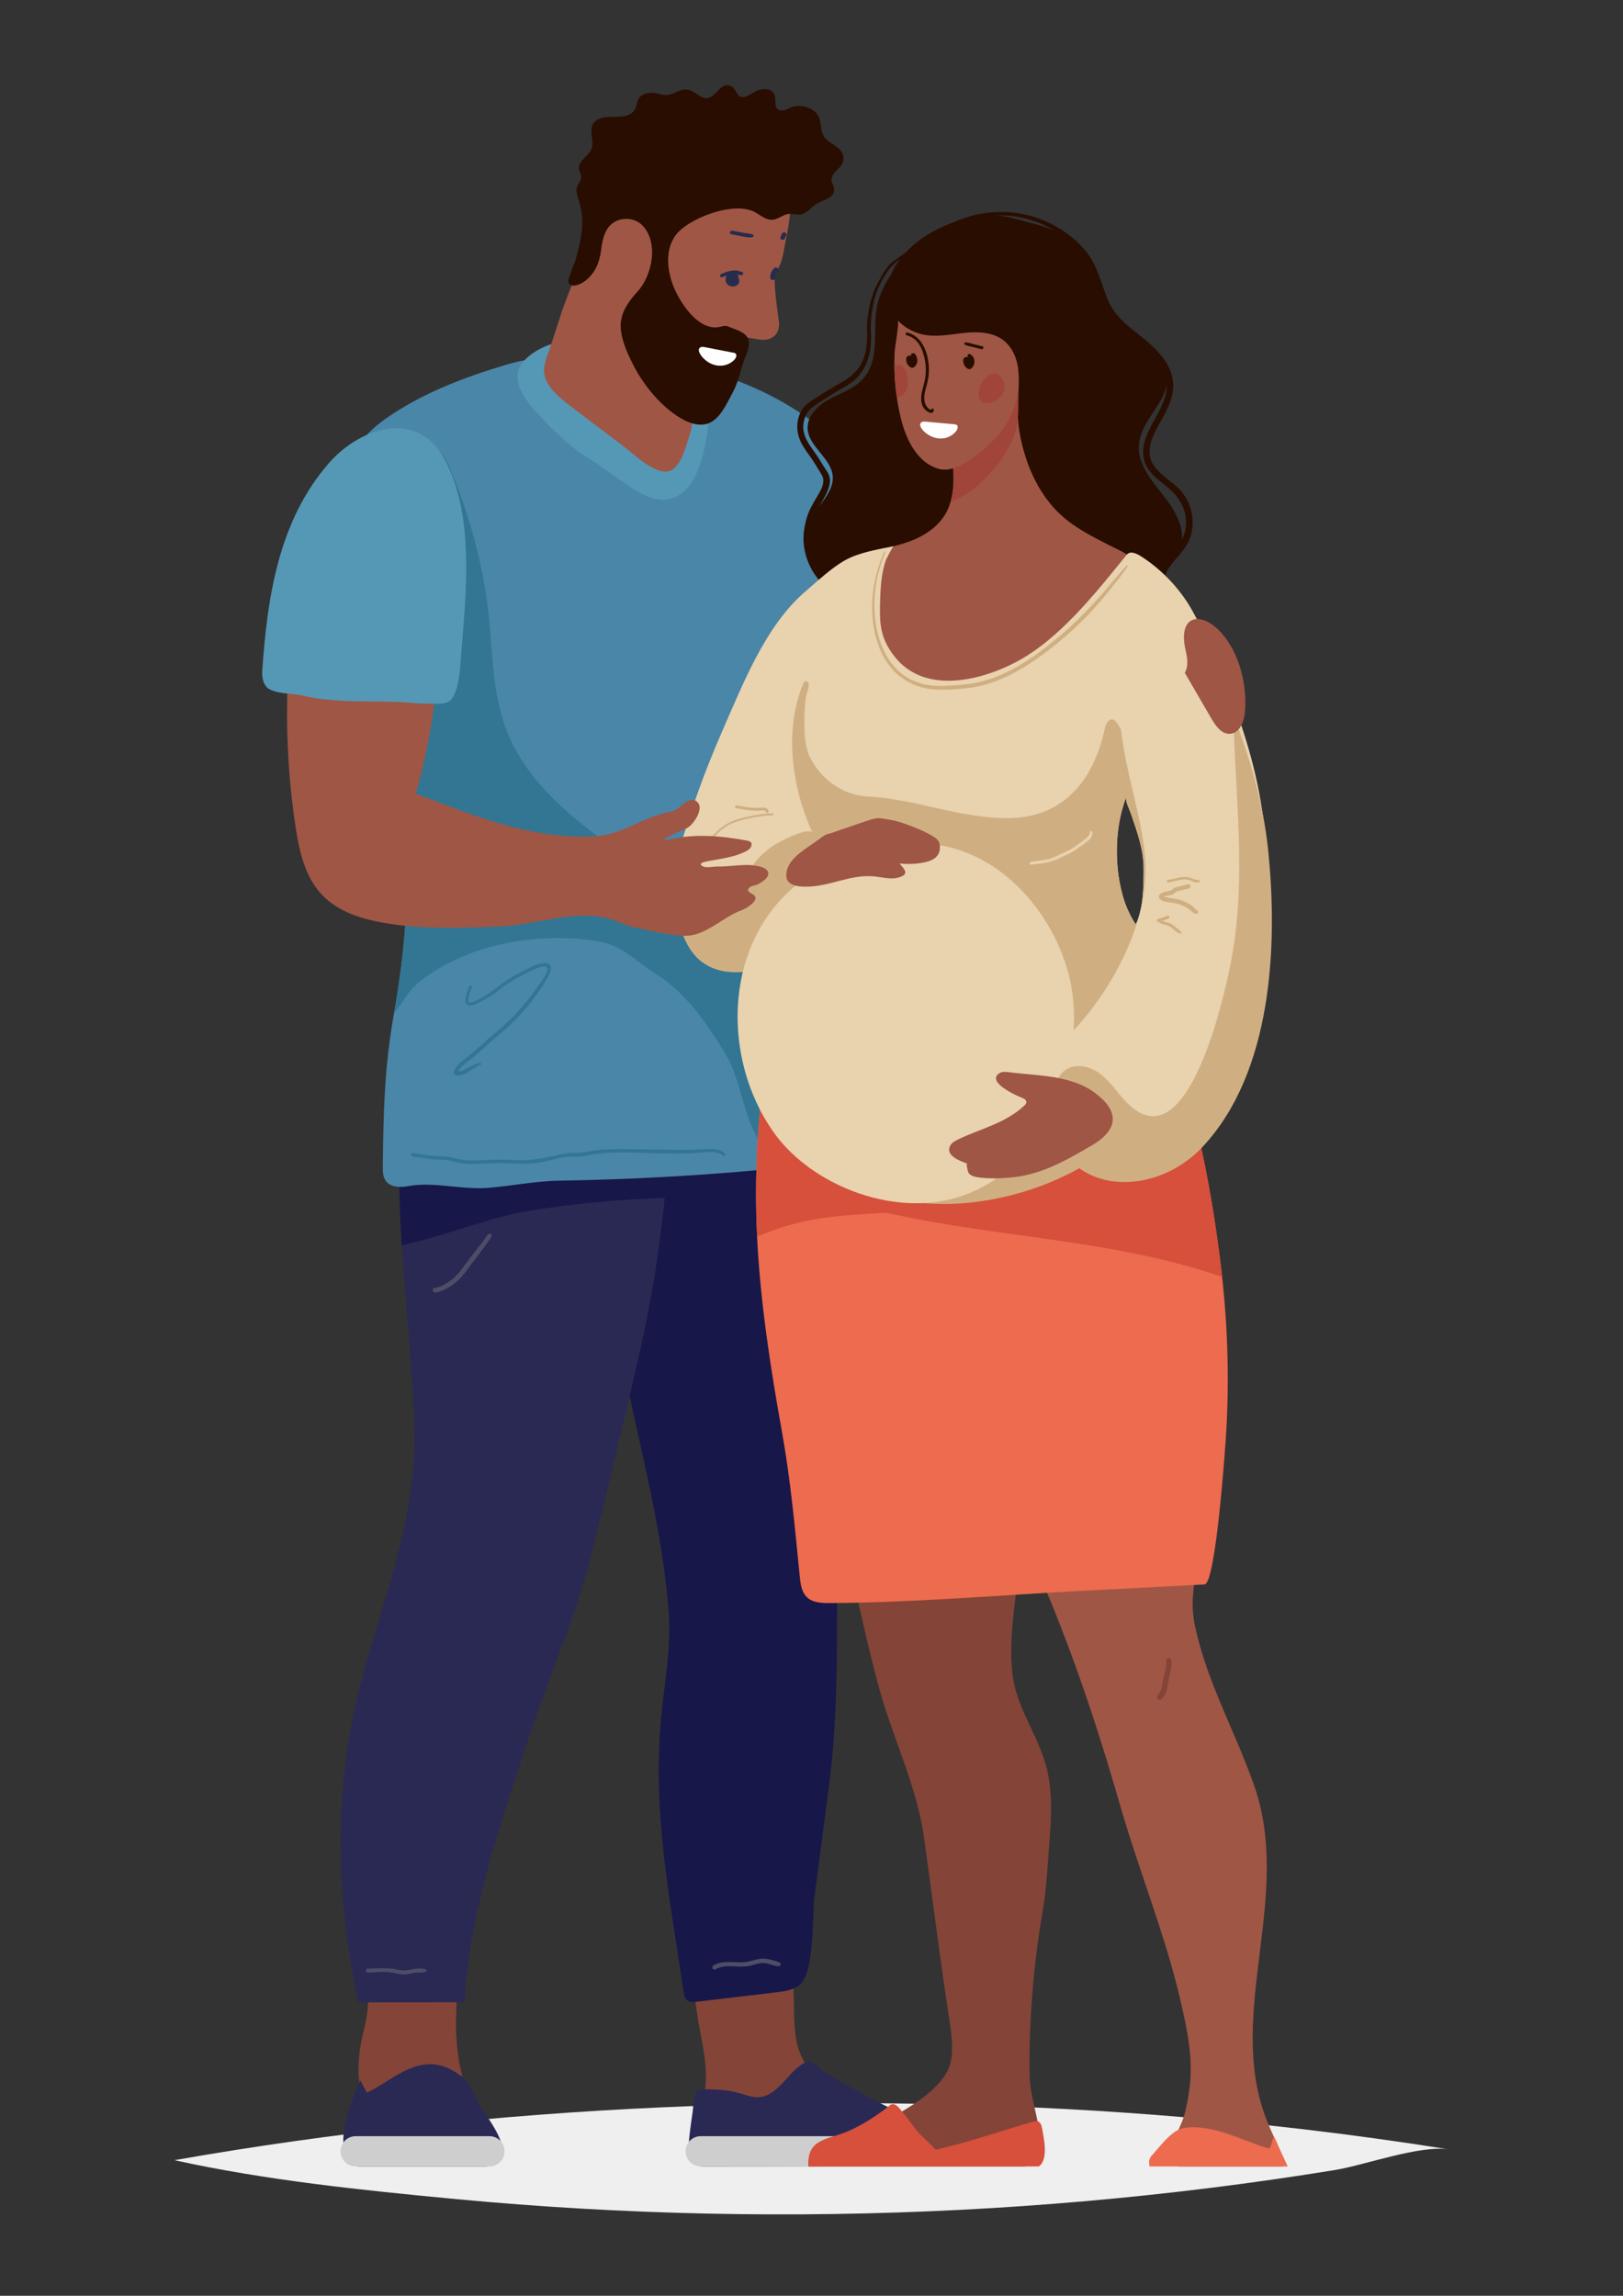<?xml version="1.0" encoding="UTF-8"?>
<!-- Generator: Adobe Illustrator 28.0.0, SVG Export Plug-In . SVG Version: 6.00 Build 0)  -->
<svg xmlns="http://www.w3.org/2000/svg" xmlns:xlink="http://www.w3.org/1999/xlink" version="1.1" id="Layer_1" x="0px" y="0px" viewBox="0 0 595.28 841.89" style="enable-background:new 0 0 595.28 841.89;" xml:space="preserve">
<rect x="0" y="0" width="595.28" height="841.89" fill="#333333" stroke="none"/>
<style type="text/css">
	.st0{fill:#EFEFEF;}
	.st1{fill:#844438;}
	.st2{fill:#171749;}
	.st3{fill:#292954;}
	.st4{fill:#CECECE;}
	.st5{fill:#4A86A8;}
	.st6{fill:#4D4D66;}
	.st7{fill:#327693;}
	.st8{fill:#5598B5;}
	.st9{fill:#9F5645;}
	.st10{fill:#280D00;}
	.st11{fill:#FFFFFF;}
	.st12{fill:#272C4D;}
	.st13{fill:#D6503B;}
	.st14{fill:#ED6B4E;}
	.st15{fill:#A14439;}
	.st16{fill:#CFAF81;}
	.st17{fill:#E9D2AE;}
</style>
<g>
	<g>
		<path class="st0" d="M531.56,788.21c-10.76-1.7-31,5.78-42,7.57c-15.14,2.46-30.34,4.64-45.59,6.54    c-30.5,3.8-61.2,6.49-91.97,8.06c-61.55,3.14-123.42,1.83-184.7-3.95c-34.38-3.25-69.82-6.89-103.32-14.27    c116.22-20.49,241.52-25.69,359.67-16.62C459.82,778.31,495.85,782.54,531.56,788.21z"></path>
		<g>
			<path class="st1" d="M294.9,756.11c-0.18-0.45-0.41-0.95-0.69-1.5c-0.95-1.85-1.85-4.53-2.17-6.63     c-0.59-3.8-0.87-7.66-0.82-11.52c0.03-3.08-0.3-6.25-0.12-9.27c0.29-4.88,1.83-9.3,1.2-14.29c-0.69-5.44-3.59-10.92-8.57-13.2     c-3.75-1.72-8.08-1.42-12.2-1.09c-4.23,0.34-8.47,0.68-12.7,1.03c-1.89,0.15-3.99,0.4-5.24,1.84c-1.22,1.41-1.2,3.47-1.1,5.33     c0.57,10.63,1.64,21.23,3.21,31.76c1.44,9.63,4.59,20.01,2.57,29.76c-1.08,5.22,0.46,3.66,3.81,3.07     c7.1-1.25,13.03,2.44,20.06-0.92c3.7-1.77,6.81-4.51,9.87-7.35C294.8,760.51,296.27,759.56,294.9,756.11z"></path>
			<path class="st2" d="M249.74,379.96c-0.55,0.24-1.09,0.47-1.61,0.71c-15.73,7.23-22.09,26.27-24.31,42.18     c-8,57.28,17.24,111.92,21.45,168.3c0.96,12.84-1.53,25.66-2.76,38.48c-3.31,34.64,3.19,66.92,8.25,100.87     c0.16,1.09,0.38,2.28,1.22,2.99c0.96,0.81,2.36,0.7,3.6,0.56c9.69-1.15,19.38-2.3,29.07-3.45c2.91-0.35,5.97-0.74,8.34-2.47     c5.96-4.34,4.82-25.67,5.74-32.7c1.74-13.22,3.47-26.44,5.21-39.66c3.32-25.26,3-47.41,3.08-72.55     c0.18-54.58,3.28-109.11,3.42-163.7c0.03-13.54-0.56-28.67-10.24-38.14C287.93,369.39,264.34,373.7,249.74,379.96z"></path>
			<path class="st1" d="M169.34,763.6c0.7-1.81-0.53-4.96-0.8-6.53c-0.6-3.5-0.99-7.05-1.17-10.6c-0.47-9.16,0.84-18.35,0.47-27.54     c-0.07-1.75-0.26-3.69-1.56-4.86c-1.36-1.21-3.41-1.12-5.23-0.93c-6.68,0.69-13.33,1.64-19.93,2.85     c-1.88,0.34-3.96,0.84-5.02,2.42c-0.76,1.13-0.82,2.56-0.87,3.92c-0.17,5.12,0.1,10.48-0.52,15.56c-0.55,4.48-2,8.85-2.64,13.33     c-0.74,5.24-2.05,19.05,5.5,19.91c5.01,0.58,7.14-2.13,10.85-4.65c3.85-2.62,9.07-6.44,13.9-3.93c1.02,0.53,1.91,1.32,2.92,1.85     c1.01,0.54,2.24,0.8,3.23,0.22C168.9,764.38,169.18,764.03,169.34,763.6z"></path>
			<path class="st3" d="M246.95,400.24c-0.23,3.74-0.47,7.43-0.73,11.09c-0.66,9.51-1.43,18.78-2.39,27.98     c-1.95,18.65-4.72,36.98-9.13,56.29c-5.72,25.01-11.68,49.97-17.91,74.85c-5.72,22.87-15.28,43.86-22.69,66.26     c-10.2,30.81-22.14,64.95-23.69,97.55c-12.98,0-25.97,0.01-38.95,0.02c-8.25-37.83-9.34-77.48,0.4-115.27     c8.14-31.55,20.86-61.17,20.11-94.33c-0.51-22.86-3.21-45.39-4.62-68.04c-0.93-14.89-1.31-29.84-0.14-44.98     c0.12-1.59,0.26-3.19,0.43-4.79c1.31-13.07,4.11-26.27,11.97-36.67c9.47-12.52,26.14-18.67,41.54-16.68     c0.12,0.02,0.24,0.03,0.36,0.05c11.42,1.57,34.04,9.63,40.73,19.05C247.77,380.38,247.54,390.72,246.95,400.24z"></path>
			<path class="st2" d="M312.97,443.77c-22.84-3.63-46.02-5.11-69.14-4.46c-16.58,0.46-33.12,2.02-49.5,4.65     c-15.14,2.44-31.48,9.42-46.98,12.68c-0.93-14.89-1.31-29.84-0.14-44.98c0.12-1.59,0.26-3.19,0.43-4.79     c0.84-0.29,1.69-0.55,2.54-0.79c11.52-3.26,23.71-3.01,35.67-2.43c20.08,0.97,40.69,3.05,60.37,7.68     C270.91,417.15,294.13,427,312.97,443.77z"></path>
			<path class="st3" d="M257.24,794.44c31.38,0,62.76-0.15,94.14-0.18c1.92,0,4.07-0.1,5.39-1.49c6.09-6.4-19.21-14.33-23.18-16.22     c-8.95-4.26-17.76-8.83-26.34-13.8c-1.94-1.12-3.97-2.2-5.77-3.54c-1.16-0.87-2.42-2.68-3.89-3c-3.29-0.71-7.08,3.84-8.97,5.96     c-2.85,3.18-6.11,6.68-10.37,6.9c-2.27,0.12-4.45-0.74-6.63-1.37c-2.81-0.82-5.73-1.29-8.66-1.39c-1.62-0.06-5.91-0.56-7.24,0.56     c-1.53,1.29-1.37,5.47-1.65,7.39c-0.39,2.62-0.76,5.25-1.08,7.88c-0.35,2.95-0.68,6.1,0.66,8.75     C254.45,792.47,255.72,793.63,257.24,794.44z"></path>
			<path class="st4" d="M351.19,794.44H257c-3.06,0-5.54-2.48-5.54-5.54l0,0c0-3.06,2.48-5.54,5.54-5.54h94.19     c3.06,0,5.54,2.48,5.54,5.54v0C356.72,791.96,354.24,794.44,351.19,794.44z"></path>
			<path class="st5" d="M323.77,336.08c-0.63,12.67-1.61,25.14-0.17,37.8c0.87,7.63,3.57,15.75,2.09,23.47     c-4.31,22.57-25.73,29.71-45.75,31.57c-24.85,2.3-49.8,3.65-74.76,4.04c-8.69,0.14-17.34,1.91-25.99,2.63     c-9.76,0.81-20.16-2.34-29.3-0.65c-2.99,0.55-6.64,0.55-8.41-1.93c-1.08-1.52-1.1-3.52-1.08-5.39     c0.22-18.79,0.55-35.12,3.69-53.57c0.14-0.81,0.29-1.61,0.43-2.42c3.62-20.81,5.82-41.99,3.92-63.1     c-1.97-21.85-8.19-42.93-13.55-64.16c-4.02-15.92-7.55-31.93-8.44-48.4c-1.01-18.71-0.88-31.26,14.95-42.4     c13.29-9.36,28.93-15.24,44.4-19.87c12.71-3.81,23.75-3.04,36.65-2.19c13.41,0.88,26.01,1.4,39.11,5.2     c26.06,7.56,50.04,24.15,63.44,47.74c13.05,22.98,12.07,45.87,5.02,70.28C322.56,280.57,325.11,309.26,323.77,336.08z"></path>
			<path class="st3" d="M129.37,793.3c0.57,0.46,1.19,0.84,1.85,1.14h47.23c2.13-0.5,3.94-1.4,4.95-2.98     c3.58-5.61-5.58-15.8-8.11-20.51c-1.7-3.15-2.58-6.81-5.38-9.05c-2.78-2.23-6.25-4.19-9.8-4.77c-4.63-0.75-9.32,0.92-13.43,3.19     c-4.11,2.26-7.88,5.13-12.14,7.09c-0.78-1.49-1.55-2.99-2.33-4.48c-2.9,5.6-4.83,12.09-5.98,18.27c-0.18,0.94-0.29,1.92-0.32,2.9     C125.81,787.6,126.72,791.14,129.37,793.3z"></path>
			<path class="st4" d="M179.53,794.44h-49.09c-3.06,0-5.54-2.48-5.54-5.54l0,0c0-3.06,2.48-5.54,5.54-5.54h49.09     c3.06,0,5.54,2.48,5.54,5.54l0,0C185.07,791.96,182.59,794.44,179.53,794.44z"></path>
			<g>
				<path class="st6" d="M178.91,452.74c-2.75,4.13-6.11,7.79-8.93,11.86c-2.38,3.44-6.35,7.03-10.65,7.74      c-1.08,0.18-0.62,1.82,0.45,1.65c3.92-0.64,8.27-3.89,10.58-7.05c3.27-4.48,6.84-8.77,9.89-13.4      C180.81,452.69,179.47,451.91,178.91,452.74L178.91,452.74z"></path>
			</g>
			<g>
				<path class="st6" d="M134.88,723.34c2.01-0.02,4.02-0.21,6.03-0.22c2.11-0.01,3.97,0.49,6,0.86c0.99,0.18,1.89,0.09,2.87-0.1      c1.15-0.22,2.27-0.46,3.45-0.52c1.06-0.06,1.96,0.05,2.96-0.32c0.39-0.15,0.4-0.66,0-0.81c-3.24-1.22-6.61,0.98-9.89,0.15      c-3.81-0.96-7.54-0.5-11.42-0.46C133.97,721.93,133.96,723.35,134.88,723.34L134.88,723.34z"></path>
			</g>
			<g>
				<path class="st7" d="M151.36,424.12c2.07,0.24,4.11,0.62,6.17,0.89c1.95,0.25,3.89,0.15,5.84,0.35      c1.86,0.19,3.64,0.86,5.49,1.16c1.8,0.3,3.64,0.35,5.46,0.31c3.82-0.07,7.61-0.43,11.43-0.29c3.81,0.14,7.66,0.46,11.45-0.09      c4.13-0.59,8.21-2.29,12.4-2.32c1.77-0.01,3.49,0.08,5.24-0.28c2.18-0.45,4.35-0.82,6.58-0.99c7.91-0.59,15.94,0.11,23.87,0.11      c3.73,0,7.46,0.05,11.18-0.24c2.55-0.2,6.75-0.92,8.77,1.11c0.39,0.4,1.16-0.15,0.8-0.62c-1.28-1.67-3.57-1.83-5.53-1.88      c-2.56-0.07-5.1,0.31-7.66,0.32c-8.49,0.03-16.97-0.27-25.46-0.3c-3.88-0.01-7.78,0.16-11.59,0.93      c-2.38,0.48-4.53,0.44-6.93,0.54c-2.07,0.09-4.07,0.68-6.08,1.13c-4.25,0.95-8.26,1.59-12.63,1.46      c-3.92-0.12-7.77-0.27-11.69-0.06c-2.28,0.12-4.58,0.26-6.86,0.15c-2.36-0.12-4.5-0.79-6.8-1.23c-2-0.38-4.04-0.21-6.05-0.41      c-2.48-0.25-4.92-0.74-7.4-1.03C150.55,422.76,150.56,424.03,151.36,424.12L151.36,424.12z"></path>
			</g>
			<path class="st7" d="M279.72,350.09c16.26,15.96,23.81,33.98,15.43,58.96c-2.27,6.77-5,20.38-12.97,13.7     c-9.04-7.57-9.73-25.67-15.82-35.79c-6.83-11.36-14.56-22.7-25.59-29.64c-0.01,0-0.02-0.01-0.03-0.02     c-8.08-5.1-12.41-10.95-22.69-12.37c-14.77-2.04-30.2-0.8-44.26,4.24c-6.99,2.51-13.61,5.99-19.52,10.49     c-4.31,3.28-6.54,7.98-9.74,11.95c3.62-20.81,5.82-41.99,3.92-63.1c-1.97-21.85-8.19-42.93-13.55-64.16     c-1.25-4.95,0.72-12.48,1.57-17.42c1-5.82,1.8-11.8,2.84-17.67c2.27-12.83,5.51-25.49,9.69-37.83c1.22-3.59,3.2-7.73,6.97-8.17     c4.26-0.5,7.19,4.07,8.87,8.02c6.34,14.91,10.85,30.6,13.41,46.6c2.46,15.39,1.57,31.22,6.25,46.31     c10.66,34.43,53.38,53.17,80.7,73.61C270.55,341.83,275.44,345.89,279.72,350.09z"></path>
			<path class="st8" d="M191.62,133.04c-5.02,6.25,1.46,14.25,5.72,18.84c4.87,5.25,11.08,11.51,17.17,15.28     c5.67,3.51,10.95,7.57,16.48,11.27c3.93,2.62,8.35,5.13,13.05,4.75c10.84-0.87,14.16-15.83,15.38-24.68     c0.75-5.51,0.36-11.89-2.44-16.83c-1.83-3.24-5.66-5.49-8.4-7.95c-7.3-6.55-17.49-8.26-26.91-9.38     C212.09,123.19,198.07,125,191.62,133.04z"></path>
			<path class="st9" d="M199.69,137.42c0.02,0.09,0.03,0.18,0.05,0.28c1.07,4.91,6.56,9.01,10.35,11.88     c6.4,4.85,12.79,9.69,19.19,14.54c3.56,2.7,11.03,10.19,16.3,8.61c4.41-1.32,6.47-10.69,7.73-14.45c1.44-4.3-0.92-8.7-1.92-12.93     c-1.23-5.23-2.72-10.23-4.69-15.26c-4.16-10.61-5.71-22.31-9.13-33.18c-2.2-6.98-4.88-19.16-10.38-24.3     c-8.69-8.12-12.71,15.79-13.6,20.18c-1.1,5.47-3.46,10.7-5.48,15.88c-2.82,7.21-4.82,14.63-7.44,21.88     C199.87,132.73,199.28,135.12,199.69,137.42z"></path>
			<path class="st9" d="M266.24,130.63c-0.03,1.76,0.08,3.57-1.41,5.73c-2.01,2.91-6.23,5.43-9.75,5.76     c-6.76,0.63-12.42-5.04-16.04-10.78c-7.38-11.69-15.23-25.35-15.35-39.59c-0.11-13.85,7.8-28.69,18.88-36.84     c10.86-8,22.79-5.78,34.73-1.51c5.92,2.12,9.67,8.37,11.42,14.13c1.99,6.54,1,13.38-0.4,19.93c-0.6,2.8-0.92,6.14-1.91,8.8     c-0.89,2.39-2.3,3.82-2.27,6.61c0.05,4.99,0.91,10.13,1.53,14.99c0.57,4.48-2.41,7.28-6.87,6.69c-4.68-0.61-9.25-2.49-11.88,2.69     C266.33,128.4,266.25,129.51,266.24,130.63z"></path>
			<path class="st10" d="M267.03,76.72c-6.55,0.97-13.71,4.29-17.44,7.61c-5.87,5.22-5.25,13.99-2.59,20.67     c2.39,6,9.17,16.48,16.83,14.91c1.06-0.22,2.19-0.64,3.18-0.2c2.61,1.15,7.21,2.1,7.63,5.48c0.23,1.88-0.46,3.74-1.18,5.49     c-1.88,4.61-2.37,9.01-4.86,13.54c-2.17,3.96-4.79,10.13-9.57,11.27c-3.77,0.89-7.66-0.94-10.72-2.98     c-6.66-4.45-12.4-11.55-16.03-18.66c-2.11-4.12-4.62-9.63-4.63-14.36c-0.02-4.96,3-9.11,6.2-12.59     c5.44-5.91,7.94-18.35,1.49-24.5c-3.14-2.99-8.73-2.82-11.67,0.36c-2.21,2.38-2.81,5.81-3.21,9.04     c-0.55,4.34-2.11,8.22-5.62,11.05c-1.57,1.26-5.13,3.01-6.28,0.89c-0.58-1.08,2.07-6.79,2.44-8.1c2.13-7.42,3.78-14.48,1.35-21.9     c-0.44-1.35-0.89-2.73-0.88-4.15c0.01-1.78,1.54-2.83,1.68-4.38c0.12-1.32-0.98-2.48-0.81-3.89c0.34-2.79,3.72-4.21,4.67-6.85     c1.01-2.78-0.95-6.08,0.36-8.73c1.28-2.6,4.78-2.95,7.68-2.9s6.37-0.17,7.8-2.68c0.72-1.27,0.72-2.87,1.5-4.11     c1.67-2.63,5.58-2.15,8.58-1.35c4.04,1.08,6.67-3.52,11.07-1.22c1.75,0.91,3.26,2.66,5.22,2.52c3.63-0.25,4.9-6.21,8.96-4.36     c1.52,0.69,2.18,3.44,3.38,3.86c1.96,0.69,4.32-1.48,6.13-2.26c2.21-0.94,5.37-0.83,6.33,1.37c0.78,1.8-0.22,4.39,1.36,5.55     c1.39,1.03,3.26-0.17,4.87-0.8c2.7-1.05,6.77-0.32,8.9,1.87c2.98,3.06,0.83,7.04,4.01,9.95c2.6,2.37,7.3,3.7,5.98,8.26     c-0.75,2.58-4.3,3.67-4.18,6.67c0.03,0.78,0.55,1.46,0.78,2.21c1.28,4.14-3.71,4.95-6.15,6.36c-2.08,1.21-3.68,3.83-6.21,4.01     c-1.15,0.08-2.28-0.24-3.43-0.27c-2.76-0.06-4.55,2.31-7.22,2.18c-2.31-0.11-4.67-2.38-6.76-3.24     C273.49,76.35,270.34,76.24,267.03,76.72z"></path>
			<path class="st11" d="M268.99,129.33c0.32,0.06,0.65,0.15,0.87,0.39c0.61,0.64-0.14,1.88-0.61,2.33     c-2.31,2.21-5.58,2.64-8.47,1.31c-1.64-0.76-3.55-2.38-4.27-4.09c-0.58-1.39,0.14-2.32,1.75-2.01c3.54,0.69,7.08,1.37,10.62,2.06     C268.93,129.32,268.96,129.33,268.99,129.33z"></path>
			<g>
				<path class="st12" d="M266.13,102.34c0.08-0.94,0.65-1.86,1.55-2.3c0.78-0.38,1.43,0.4,1.89,0.25c0.47-0.15,0.97,0.16,1.13,0.66      c0.09,0.27,0.12,0.55,0.1,0.83c0.39,0.68,0.52,1.47,0.09,2.2c-0.8,1.35-2.85,1.39-3.97,0.42      C266.31,103.86,266.07,103.09,266.13,102.34z"></path>
				<g>
					<path class="st12" d="M264.89,101.69c1.23-0.5,2.43-1.03,3.77-1.15c0.79-0.07,1.36-0.04,2.12,0.18       c0.44,0.13,0.68,0.21,1.15,0.21c0.84-0.01,0.84-1.32,0-1.31c-0.61,0.01-1.18-0.38-1.79-0.43c-0.62-0.05-1.33,0.03-1.95,0.1       c-1.28,0.16-2.46,0.68-3.64,1.17C263.8,100.77,264.13,102,264.89,101.69L264.89,101.69z"></path>
				</g>
			</g>
			<g>
				<path class="st12" d="M268.21,85.91c1.55,0.25,3.07,0.62,4.62,0.88c1.13,0.19,2.31,0.51,3.39,0.03c0.3-0.13,0.27-0.61,0-0.75      c-1.07-0.56-2.39-0.46-3.57-0.69c-1.36-0.26-2.71-0.57-4.07-0.8C267.71,84.44,267.34,85.77,268.21,85.91L268.21,85.91z"></path>
			</g>
			<g>
				<path class="st12" d="M284.33,101.83c-0.08-0.88,0.37-1.38,0.82-2.05c0.38-0.56,0.35-1.65-0.53-1.69      c-0.66-0.03-1.12,0.77-1.43,1.24c-0.48,0.7-0.76,1.67-0.67,2.51C282.63,102.98,284.43,103,284.33,101.83L284.33,101.83z"></path>
			</g>
			<g>
				<path class="st12" d="M287,85.43c-0.45,0.47-0.64,1.11-0.64,1.75c0.13-0.23,0.26-0.45,0.39-0.68c-0.07,0.04-0.13,0.08-0.2,0.13      c-0.23,0.16-0.37,0.39-0.33,0.69c0.04,0.26,0.23,0.52,0.49,0.57c0.14,0.03,0.28,0.05,0.43,0.06c0.31,0.03,0.71-0.26,0.75-0.57      c0.01-0.09,0.03-0.18,0.05-0.27c0.01-0.04,0.12-0.3,0.04-0.14c0.04-0.08,0.09-0.17,0.14-0.24c-0.12,0.16,0.07-0.04,0.1-0.07      c0.36-0.28,0.32-0.94,0-1.23C287.89,85.12,287.34,85.08,287,85.43L287,85.43z"></path>
			</g>
			<g>
				<path class="st6" d="M262.48,722.16c3.79-2.19,8.14-0.38,12.21-1.21c1.79-0.37,3.42-1.11,5.28-1.08      c1.97,0.03,3.7,1.13,5.65,1.14c0.84,0.01,0.96-1.18,0.19-1.43c-1.88-0.61-3.85-1.32-5.84-1.35c-1.91-0.03-3.58,0.67-5.41,1.07      c-4.37,0.96-8.79-0.93-12.91,1.45C260.75,721.28,261.57,722.69,262.48,722.16L262.48,722.16z"></path>
			</g>
			<g>
				<path class="st7" d="M172.13,361.75c-0.54,1.27-2.82,6.31-0.33,6.93c1.68,0.41,4.07-1.1,5.45-1.84c1.8-0.97,3.58-2.05,5.18-3.31      c3.03-2.4,6.09-4.4,9.54-6.13c1.22-0.61,2.44-1.22,3.7-1.76c1.16-0.5,2.84-1.37,4.15-1.2c2.67,0.34-0.96,4.92-1.7,6.03      c-4.49,6.73-9.79,12.81-16.06,17.95c-3.28,2.68-6.31,5.64-9.58,8.32c-2.17,1.78-5.35,3.69-6.07,6.61      c-0.1,0.4,0.13,0.79,0.52,0.91c3.28,1.01,6.42-2.85,9.33-3.73c0.48-0.15,0.27-0.81-0.2-0.74c-1.43,0.22-2.7,0.92-3.98,1.57      c-1.31,0.66-3.22,1.94-4.75,1.47c0.17,0.3,0.35,0.61,0.52,0.91c0.67-2.77,4.18-4.67,6.2-6.4c3.04-2.61,5.93-5.36,9.04-7.91      c6.18-5.08,11.52-11.11,15.88-17.81c1.22-1.87,6.03-8.68,0.56-8.46c-2.45,0.1-5.03,1.61-7.17,2.68      c-2.98,1.49-5.89,3.07-8.55,5.1c-2.33,1.78-4.51,3.52-7.1,4.94c-1.23,0.67-2.61,1.49-4.02,1.7c-1.27,0.19-0.93-0.86-0.77-1.99      c0.18-1.25,0.72-2.42,1.2-3.58C173.36,361.41,172.38,361.16,172.13,361.75L172.13,361.75z"></path>
			</g>
			<path class="st7" d="M163.99,170.01c3.57,11.68,5.89,23.75,6.93,35.92L163.99,170.01z"></path>
			<path class="st7" d="M171.22,207.47c-0.09-0.42-0.18-0.85-0.27-1.28c0-0.09-0.01-0.17-0.02-0.26L171.22,207.47z"></path>
		</g>
		<path class="st1" d="M322.65,619.8c5.01,17.96,13.64,35.49,16.23,53.86c3.11,22.07,5.85,44.51,9.27,66.69    c0.81,5.27,1.62,10.68,0.51,15.89c-2.06,9.65-16.85,17.8-25.1,21.99c-4.99,2.53-10.21,4.59-15.21,6.34    c-5.88,2.06-12.42,2.01-11.81,9.88h79.42c2.83-0.57,5.15-1.64,5.53-5.09c1.01-9.01-3.68-18.93-3.84-28.3    c-0.33-19.52,1.43-40.76,4.75-59.99c1.52-8.78,1.91-18.22,2.61-27.11c0.67-8.57,0.97-17.45-1.18-25.85    c-2.83-11.06-9.99-20.53-12.03-31.41c-2.51-13.38,0.86-30.63,2.28-44.08c1.91-18.06,5.44-35.55,8.96-52.99    c4.66-23.03,9.32-45.97,10.22-69.99c0.71-18.78,3.81-41.55-12.37-56.49c-4.44-4.1-10.05-7.26-16.12-9.13    c-0.02-0.01-0.04-0.01-0.06-0.02c-42.99-13.13-58.21,27-63.03,56.25c-5.13,31.11-9.37,74.79,1.59,105.52    C311.91,569.94,315.83,595.31,322.65,619.8z"></path>
		<path class="st13" d="M380.97,794.46c0.11-0.07,0.22-0.14,0.32-0.22c3.26-2.63,1.55-10.34,0.93-13.71    c-0.19-1.02-0.5-2.2-1.47-2.58c-0.63-0.25-1.33-0.06-1.98,0.12c-11.79,3.41-23.62,7.57-35.58,10.25c-1.89-2.02-3.87-3.82-5.8-5.73    c-2.09-2.06-3.71-4.94-5.67-7.19c-0.9-1.03-2.11-2.91-3.28-3.52c-1.44-0.75-1.84,0.07-3.3,1.16c-4.82,3.59-9.87,6.87-15.37,9.01    c-6.6,2.58-13.96,2.5-13.23,12.4H380.97z"></path>
		<g>
			<path class="st9" d="M365.46,544.65c20.4,38.34,34.1,78.26,45.58,118.05c6.74,23.35,16.19,46.51,21.71,69.97     c2.3,9.76,4.49,19.75,3.89,29.31c-0.27,4.23-0.97,8.31-1.9,12.34c-0.86,3.72-2.73,6.6-3.84,10.21c-0.8,2.61-1,5.56-0.02,8.42     c0.24,0.69,0.72,1.18,1.35,1.52h38.27c0.76-3.98-3.15-9.72-6.2-17.76c-0.05-0.12-0.09-0.24-0.14-0.36     c-14.34-38.62,10.04-80.96-4.16-121.58c-6.84-19.57-17.22-37.73-21.63-58.15c-0.83-3.83-1.15-7.74-0.78-11.77     c2.03-21.93,3.82-43.93,4.36-66.14c0.56-23.25-0.2-46.77-3.48-70.42c-2.6-18.83-3.52-41.65-22.33-56.62     c-5.18-4.12-11.37-7.3-17.79-9.17c-14.4-4.18-25.05-2.97-32.86,1.57c-16.77,9.74-20.48,34.82-20.25,54.82     C345.62,470.07,349.08,513.85,365.46,544.65z"></path>
			<path class="st14" d="M472.32,794.46c0-0.01-0.01-0.02-0.01-0.03c-0.33-0.69-0.65-1.39-0.97-2.08c-0.61-1.31-1.21-2.63-1.81-3.94     c-0.27-0.59-0.54-1.18-0.81-1.77c-0.45-0.99-0.83-2.14-1.42-3.07c-0.36,0.16-0.47,1.09-0.6,1.48c-0.19,0.57-0.38,1.14-0.57,1.7     c-0.29,0.86-0.57,1.26-1.67,0.91c-7.87-2.56-15.69-6.54-23.75-7.4c-3.48-0.37-7.32-0.32-9.89,1.54     c-2.58,1.86-4.62,4.31-6.67,6.69c-0.58,0.67-1.1,1.34-1.71,1.97c-0.59,0.62-1.01,1.47-0.97,2.42c0.01,0.12,0.04,0.88,0.12,1.58     H472.32z"></path>
		</g>
		<path class="st14" d="M449.82,524.11c-0.29,5.33-3.85,56.71-8.02,56.92c-14.84,0.77-29.68,1.54-44.51,2.32    c-30.9,1.62-62.15,4.36-92.93,4.51c-2.97,0.02-6.25-0.09-8.4-2.15c-1.98-1.89-2.36-4.87-2.63-7.59    c-1.74-17.76-3.38-35.49-6.53-53.07c-4.25-23.7-7.95-47.56-9.13-71.63c-0.26-5.49-0.39-10.99-0.38-16.49    c0.02-6.04,0.21-12.09,0.56-18.12c0.29-4.81,0.68-9.61,1.18-14.4c1.05-10.03,2.58-20.02,4.58-29.91    c0.69-3.43,1.57-6.82,2.63-10.12c0.35-1.1,0.72-2.18,1.11-3.26c1.94-5.37,4.37-10.5,7.26-15.28c5.27-8.7,12.09-16.21,20.33-21.81    c7.13-4.85,15.33-8.25,24.51-9.74c1.7-0.28,3.44-0.49,5.22-0.63c0.89-0.07,1.79-0.13,2.7-0.16c9.65-0.38,19.23,1.38,28.21,4.84    c0.68,0.26,1.36,0.54,2.03,0.82c13.2,5.54,24.98,14.77,33.56,26.28c0.03,0.05,0.07,0.09,0.1,0.14c1.4,1.88,2.71,3.83,3.93,5.82    c1.76,2.87,3.43,5.86,5.03,8.96c9.53,18.51,16.18,40.83,20.83,62.81c2.99,14.14,5.14,28.13,6.7,40.87c0.17,1.4,0.33,2.8,0.48,4.2    C450.3,486.78,450.83,505.48,449.82,524.11z"></path>
		<path class="st13" d="M335.36,443.95c-16.23,1.58-32.55,0.92-48.27,6.03c-1.23,0.4-5.09,1.73-9.4,3.45    c-0.27-5.49-0.39-10.99-0.38-16.49c0.02-6.04,0.2-12.09,0.56-18.12c0.28-4.81,0.68-9.61,1.18-14.4c4.67-1.08,9.37,2.48,13.04,5.8    c8.37,7.58,17.23,14.86,25.2,22.86c2.2,2.21,3.73,5.19,6.16,7.15C326.71,442.86,331.43,443.12,335.36,443.95z"></path>
		<path class="st13" d="M448.27,468.24c-39.81-13.68-80.52-14.15-121.89-23.23c-5.22-1.15-9.65-4.21-13.41-8.51    c-6.57-7.49-11.15-18.75-14.43-30.16c-2.81-9.8-4.67-19.72-5.99-27.5c-0.6-3.52-0.99-7.15-0.85-10.72    c0.04-1.16,0.14-2.3,0.31-3.43c0.28-1.94,0.75-3.83,1.46-5.66c4.73-12.19,14.85-10.27,25.11-11.98c13.1-2.18,26.1-5.1,39.26-7.14    c6.03-0.93,12.51-1.85,19-2.09c19.42-0.69,32.4,9.41,43.42,22.55c9.53,18.51,16.18,40.83,20.83,62.81    c2.99,14.14,5.14,28.13,6.7,40.87C447.95,465.44,448.12,466.84,448.27,468.24z"></path>
		<g>
			<path class="st7" d="M106.29,245.02c7.53,4.32,16.04,4.79,24.53,4.81c4.32,0.01,8.68,0.1,12.94-0.78     c4.89-1.01,9.68-1.58,14.68-1.62c0.77-0.01,0.77-1.2,0-1.2c-4.22-0.01-8.44,0.2-12.59,1.03c-4.6,0.92-8.97,1.28-13.66,1.28     c-8.7,0-17.49-0.18-25.25-4.61C106.22,243.52,105.58,244.61,106.29,245.02L106.29,245.02z"></path>
		</g>
		<g>
			<path class="st10" d="M314.15,213.67c2.78,0.61,5.63,0.89,8.6,1.31c3.45,0.49,6.68,2.25,10.06,2.67     c9.26,1.15,13.47-11.28,16.27-18.16c8.72-21.41,10.65-44.83,11.84-67.69c0.63-12.1,4.85-33.64-9.01-40.24     c-3.09-1.47-6.69-1.63-10.06-1.01c-10.02,1.85-16.66,10.24-19.59,19.5c-2.95,9.31,1.35,21.02-5.8,28.95     c-3.17,3.52-7.91,5.06-12.09,7.29c-4.18,2.23-8.29,6-8.15,10.73c0.2,6.77,8.75,10.92,9.22,17.67c0.41,5.86-5.35,10.15-7.49,15.62     c-3.06,7.82,2.17,16.96,9.55,20.95C309.69,212.46,311.9,213.17,314.15,213.67z"></path>
			<g>
				<path class="st10" d="M336.37,89.47c-1.98,1.37-3.86,2.89-5.82,4.29c-1.6,1.14-3.46,2.27-4.74,3.79      c-1.37,1.64-2.5,3.55-3.45,5.44c-0.48,0.95-0.96,1.89-1.43,2.84c-0.55,1.1-0.72,2.19-1.16,3.32c-0.83,2.12-1.05,4.48-1.47,6.72      c-0.41,2.21-0.28,4.52-0.24,6.76c0.08,4.55-0.78,9.87-3.97,13.31c-1.48,1.59-2.9,2.83-4.8,3.9c-2.11,1.19-4.17,2.42-6.25,3.65      c-1.92,1.14-3.71,2.4-5.57,3.61c-1.63,1.05-3.09,2.43-3.91,4.23c-1.82,3.99-1.39,8.15,0.76,11.89c1.1,1.91,2.48,3.64,3.7,5.47      c1.14,1.71,2.15,3.51,3.25,5.25c1.38,2.17,0.52,4.4-0.63,6.51c-1.25,2.31-2.7,4.44-3.78,6.86c-1.05,2.35-1.63,4.84-1.98,7.39      c-0.88,6.48,1.5,13.64,5.9,18.41c0.78,0.85,1.67,1.66,2.79,1.98c1.11,0.31,2.48-0.02,3.03-1.04c0.5-0.9,0.22-2.04-0.21-2.97      c-1.2-2.62-3.44-4.59-5.33-6.77c-4.08-4.69-4.34-10.32-1.83-15.87c0.95-2.11,2.06-4.07,3.19-6.08c1-1.78,1.88-3.81,2-5.87      c0.1-1.7-0.71-3.11-1.65-4.46c-1.17-1.7-2.14-3.52-3.32-5.21c-2.55-3.67-5.55-7.16-4.69-11.94c0.38-2.12,1.29-4.07,3.04-5.39      c1.73-1.31,3.56-2.54,5.42-3.66c1.98-1.19,3.91-2.45,5.92-3.59c1.73-0.98,3.4-1.97,4.83-3.37c3-2.94,4.6-6.62,5.24-10.74      c0.33-2.11,0.29-4.19,0.22-6.31c-0.08-2.41-0.05-4.67,0.34-7.06c0.43-2.63,0.83-5.37,1.83-7.84c0.99-2.45,2.26-4.94,3.73-7.13      c1.38-2.05,3.06-3.53,5.05-4.98c2.16-1.56,4.19-3.29,6.35-4.85C336.99,89.72,336.67,89.26,336.37,89.47z"></path>
			</g>
			<g>
				<path class="st10" d="M339.98,89.07c12.44-11.09,31.11-13.42,45.67-5.14c3.78,2.15,7.32,4.95,10.16,8.25      c2.51,2.91,4.22,6.27,5.53,9.86c1.28,3.51,2.21,7.23,3.91,10.56c1.74,3.42,4.44,6.22,7.31,8.72      c5.38,4.67,12.33,8.91,14.76,16.01c3.11,9.08-5.4,16.56-7.56,24.78c-0.87,3.29-0.64,6.67,1.19,9.59      c1.63,2.6,4.18,4.49,6.54,6.38c2.87,2.28,5.28,4.82,6.58,8.32c1.19,3.21,1.31,6.82,0.08,10.04c-1.51,3.96-4.91,6.55-7.25,9.98      c-2.22,3.26-3.06,6.98-3.02,10.89c0.04,4.01,0.9,7.94,1.39,11.9c0.55,4.42,0.38,8.5-1.19,12.7c-0.32,0.86-0.58,1.79-1.07,2.57      c-0.5,0.82-1.17,1.48-1.57,2.37c-0.67,1.48,1.6,2.56,2.27,1.08c0.4-0.88,1.1-1.54,1.57-2.37c0.51-0.87,0.81-1.87,1.16-2.81      c0.8-2.15,1.42-4.36,1.6-6.66c0.32-4.11-0.4-8.17-1-12.23c-0.6-4.08-1.18-8.43,0.13-12.44c1.4-4.31,5.1-7.01,7.53-10.68      c4.05-6.11,3.46-14.05-0.86-19.86c-3.72-5.01-12.19-7.95-12.22-15.09c-0.02-4.63,2.81-8.89,4.95-12.8      c2.17-3.98,4.14-8.36,3.67-13c-0.77-7.55-7.1-12.97-12.67-17.38c-3.16-2.5-6.39-5.04-8.8-8.3c-2.44-3.29-3.54-7.31-4.88-11.13      c-1.23-3.53-2.65-7.01-4.85-10.06c-2.47-3.42-5.81-6.28-9.31-8.61c-13.81-9.17-32.16-9.01-45.84,0.39      c-1.57,1.08-3.05,2.28-4.46,3.57C339.11,88.78,339.64,89.37,339.98,89.07L339.98,89.07z"></path>
			</g>
			<path class="st10" d="M325.76,110.69c1.86,11.65,16.36,13.53,26.08,12.51c1.99-0.21,3.98-0.5,5.97-0.65     c1.74-0.13,3.71-0.41,5.32,0.31c3.04,1.36,5.68,3.61,7.49,6.42c3.05,4.74,3.07,10.46,2.7,15.88c-0.39,5.89-1.03,11.78-0.91,17.69     c0.12,5.87,1.07,11.75,3.64,17.07c4.9,10.13,13.56,18.14,22.22,25.07c4.54,3.63,9.39,6.89,13.52,11     c5.11,5.09,9.76,11.37,12.59,18.03c0.54-3.47,0.26-7.26-0.16-10.74c-0.37-2.99-1.3-6.42-0.2-9.35c1.86-4.96,7.01-8.13,8.82-13.11     c2.41-6.63-1.83-13.72-6.24-19.23c-4.4-5.52-9.46-11.59-8.86-18.62c0.81-9.45,11.68-16.49,10.47-25.89     c-0.68-5.28-5.08-9.26-9.5-12.22c-4.42-2.97-9.34-5.61-12.21-10.11c-2.78-4.36-3.17-9.78-4.86-14.66     c-5.19-15.02-17.88-16.77-31.03-20.28c-11.62-3.1-27.54,2.69-36.23,10.61C327,97.16,324.71,104.13,325.76,110.69z"></path>
			<path class="st9" d="M413.12,228.08c-12.98,19.32-39.3,29.4-54.59,47.54c-8.76,10.4-20.29,20.99-33.82,19.73     c-13.3-1.24-23.07-14.18-25.23-27.36c-1.99-12.13,3.5-22.48,3.31-34.1c-0.12-7.22-4.14-12.18-0.5-19.61     c6.25-12.77,22.86-11.62,34.06-16.88c4.51-2.12,8.66-5.39,10.91-9.84c0.56-1.1,1-2.25,1.35-3.44c0.86-2.89,1.16-6.03,1.12-9.29     c-0.09-8.14-2.25-17.12-3.09-25.19c-0.28-2.72-0.41-5.33-0.26-7.78c0.02-0.29,0.04-0.58,0.08-0.87c0.45-4,2.04-7.95,4.2-11.32     c1.79-2.78,4.43-5.97,7.88-6.58c3.74-0.67,6.79,2.69,7.98,5.9c0.82,2.23,2.61,3.63,3.91,5.59c0.92,1.4,1.67,2.91,2.22,4.49     c0.57,1.63,0.76,2.73,0.73,4.49c-0.07,3.75-0.23,7.52,0.11,11.27c0.39,4.33,1.33,8.51,2.65,12.66c2.6,8.22,6.99,16,13.42,21.74     c4.97,4.43,10.99,7.5,16.92,10.52c6.04,3.07,11.34,4.78,12.46,12.27C419.78,217.61,416.54,223.8,413.12,228.08z"></path>
			<path class="st15" d="M364.69,171.81c-1.97,2.36-4.07,4.46-6.07,6.14c-2.44,2.05-6.15,4.67-10.01,6.18     c0.86-2.89,1.16-6.03,1.12-9.29c-0.09-8.14-2.25-17.12-3.09-25.19c0.13-0.19,0.26-0.39,0.39-0.58     c4.97-7.38,11.6-12.04,20.69-12.26c1.95-0.05,4.2,0.25,5.27,1.89c0.72,1.11,0.68,2.52,0.62,3.84     c-0.24,5.17,0.32,10.66-1.17,15.65C370.92,163.21,368.03,167.8,364.69,171.81z"></path>
			<path class="st9" d="M365.74,159.94c-4.08,4.63-14.26,13.79-21.09,12.08c-2.32-0.58-4.47-1.75-6.23-3.37     c-6.16-5.64-8.29-14.96-9.48-22.88c-0.02-0.11-0.03-0.22-0.05-0.32c-0.29-1.94-0.49-3.87-0.64-5.8     c-0.14-1.84-0.21-3.66-0.23-5.49c-0.01-1.78,0.03-3.55,0.12-5.33c0.07-1.27,1.75-10.68,1.14-11.32c2.5,2.62,5.81,4.46,9.36,5.19     c4.92,1.01,9.99-0.09,14.98-0.62c4.99-0.53,10.46-0.35,14.43,2.72c3.28,2.53,4.98,6.69,5.43,10.8     C374.49,144.82,371.82,153.04,365.74,159.94z"></path>
			<path class="st15" d="M366.59,137.74c-2.95-2.62-6.97,1.87-7.57,5.71c-1.32,8.48,12.26,3.23,8.93-3.77     C367.54,138.81,367.08,138.18,366.59,137.74z"></path>
			<path class="st15" d="M332.56,142.58c-0.82,2.41-2.23,3.15-3.67,2.87c-0.29-1.94-0.49-3.87-0.64-5.8     c-0.14-1.84-0.21-3.66-0.23-5.49c0.15-0.06,0.31-0.11,0.46-0.15C332.31,133.06,333.8,138.9,332.56,142.58z"></path>
			<g>
				<path class="st16" d="M410.33,255.97c0.02-2.74,0.35-5.45,0.86-8.14c0.48-2.52,0.84-5.05,1.32-7.57      c0.72-3.78,2.21-7.43,4.06-10.79c1.73-3.16,3.96-6.39,7.13-8.27c1.53-0.91,3.18-1.34,4.96-1.31c1.26,0.02,2.08,0.4,3.01,1.24      c0.51,0.47,0.99,0.91,1.72,0.86c0.65-0.05,0.66-1.07,0-1.02c-0.7,0.06-1.47-1.06-2.02-1.4c-0.52-0.33-1.08-0.54-1.69-0.63      c-1.38-0.21-2.89-0.06-4.22,0.36c-2.62,0.82-4.79,2.7-6.51,4.79c-4.03,4.87-6.68,11.22-7.68,17.42      c-0.78,4.81-1.92,9.57-1.95,14.47C409.3,256.63,410.32,256.63,410.33,255.97L410.33,255.97z"></path>
			</g>
			<g>
				<path class="st16" d="M313.81,207.1c-1.22,1.86-2.83,3.38-3.77,5.41c-0.92,1.99-1.65,3.98-2.27,6.08      c-0.68,2.31-1.21,4.63-1.79,6.97c-0.44,1.79-0.78,4.11-1.94,5.61c0.27,0.07,0.54,0.14,0.81,0.21c-0.04-0.22-0.09-0.43-0.16-0.64      c-0.08-0.29-0.49-0.28-0.58,0c-0.07,0.21-0.13,0.43-0.2,0.64c-0.11,0.37,0.37,0.82,0.71,0.55c1.16-0.89,1.48-2.94,1.81-4.27      c0.58-2.38,0.94-4.82,1.59-7.18c0.68-2.46,1.4-4.84,2.43-7.18c0.98-2.22,2.61-3.86,3.89-5.89      C314.56,207.07,314.02,206.76,313.81,207.1L313.81,207.1z"></path>
			</g>
			<path class="st17" d="M449.36,277.32c0.21-7.41-0.1-14.86-1.17-22.2c-0.39-2.65-0.87-5.29-1.47-7.9     c-1.29-5.6-2.94-11.22-5.7-16.3c-1.88-3.46-3.52-7.01-5.72-10.31c-1.19-1.79-2.48-3.52-3.86-5.18     c-3.54-4.24-7.95-8.2-12.59-11.21c-1.44-0.93-4.16-2.55-5.61-0.77c-11.42,14.05-24.95,31.39-41.34,39.73     c-13.23,6.73-33.1,11.2-43.75-2.37c-5.83-7.42-5.58-13.03-5.28-22.2c0.12-3.55,0.43-7.12,1.29-10.58     c0.18-0.75,0.39-1.49,0.63-2.23c0.02-0.05,0.03-0.1,0.05-0.16c0.35-1.04,2.73-5.33,2.86-5.33c-5.68,1.15-12.64,2.27-17.77,5.15     c-5.11,2.87-10.05,7.62-14.52,11.43c-14.55,12.41-22.88,33.82-30.47,51.13c-6.51,14.84-11.98,30.13-16.37,45.72     c-3.14,11.16-2.43,28.66,8.63,36.15c8.32,5.64,23.04,4.7,32.54,10.04c6.96,3.91,12.92,9.34,19.47,13.9     c32.33,22.47,71.42,2.78,102.02-13.37c6.4-3.38,15.17-7.35,22.42-12.3c4.16-2.85,7.83-6.02,10.27-9.59     c6.42-9.42,2.11-25.59,3.41-36.45C448.3,293.9,449.12,285.61,449.36,277.32z M416.56,338.95c-1.8-2.52-3.58-6.5-4.48-9.51     c-1.23-4.12-1.98-8.38-2.28-12.67c-0.59-8.23,0.35-16.77,3.27-24.51c-0.3,1.84,1.08,4.21,1.67,5.96     c2.3,6.75,4.77,13.44,4.72,20.6C419.41,324.81,419.42,333.59,416.56,338.95z"></path>
			<path class="st16" d="M431.79,361.57c-0.95-3.87-1.69-7.73-1.68-11.53c0.02-16.84-3.32-32.27-8.14-48.61     c-1.4-4.73-9.4-37.44-14.02-37.61c-1.64-0.06-2.45,1.93-2.79,3.53c-3.93,18.34-14.76,32.36-34.93,32.67     c-17.77,0.28-34.32-7.08-51.94-7.93c-9.12-0.44-17.27-6.36-21.24-14.47c-1.92-3.92-2.01-8.85-2.02-13.12     c0-2.76,0.16-5.52,0.47-8.26c0.18-1.6,1.28-3.88,1.14-5.39c-0.05-0.54-0.48-1.09-1.03-1.05c-0.58,0.04-0.91,0.65-1.13,1.19     c-7,17.22-3.99,38.08,3.59,54.58c-1.28-2.79-12.52,3.27-14.18,4.35c-6.58,4.27-10.17,10.19-13.21,17.17     c-2.52,5.78-4.84,11.38-12.12,11.38c-5.73,0-8.14-5.52-10.8-9.57c0.16,8.01,2.96,18.91,9.72,23.88c12,8.82,25.6-1.77,36.67,5.95     c7.74,5.4,15.76,16.35,15.11,26.12c-0.52,7.77-5.93,14.17-5.29,22.22c1.4,17.68,18.15,32.62,34.6,34.11     c23.39,2.12,50.69-5.91,69.09-20.68c8.31-6.67,15.66-15.57,22.67-23.5C439.92,386.14,434.8,373.82,431.79,361.57z M416.56,338.95     c-1.8-2.52-3.58-6.5-4.48-9.51c-1.23-4.12-1.98-8.38-2.28-12.67c-0.59-8.23,0.35-16.77,3.27-24.51c-0.3,1.84,1.08,4.21,1.67,5.96     c2.3,6.75,4.77,13.44,4.72,20.6C419.41,324.81,419.42,333.59,416.56,338.95z"></path>
			<path class="st17" d="M393.91,372.19c-0.07-4.66-0.6-9.21-1.61-13.51c-5.36-22.83-24.38-46.13-50.1-49.1     c-18.98-2.19-38.64,4.46-52.38,16.92c-24.44,22.17-24.6,62.01-6.42,88.23c12.88,18.58,40.16,30.06,63.05,25.52     C377.26,434.15,394.35,400.96,393.91,372.19z"></path>
			<path class="st17" d="M458.53,358.13c-0.68,1.9-1.32,3.82-1.84,5.81c-5.07,19.28-12.03,39.13-26.84,53.2     c-6.86,6.51-16.57,11.67-25.54,8.67c-11.58-3.88-24.23-24.27-19.18-36.52c1.93-4.67,5.73-8.24,9.14-11.96     c13.92-15.19,26.14-37.96,25.89-58.9c-0.32-27.16-21.16-61.85,0.27-85.88c4.14-4.64,10.65-10.09,16.84-5.62     c3.36,2.43,5.15,6.42,6.79,10.23c2.54,5.9,4.97,11.77,7.22,17.65c5.91,15.5,10.52,31.13,12.36,47.92     c0.05,0.48,0.1,0.97,0.15,1.46c1.16,11.48,1.98,23.25,0.63,34.75C463.62,345.77,460.81,351.78,458.53,358.13z"></path>
			<path class="st16" d="M465.19,312.36c-0.05-0.49-0.1-0.98-0.15-1.46c-1.84-16.79-6.44-32.42-12.36-47.92     c-0.17,1.07-0.24,2.39-0.18,3.98c1.05,30.14,4.8,59.63-1.76,89.52c-2.89,13.18-16.06,70.14-37.66,47.63     c-3.15-3.28-5.65-7.22-9.21-10.05c-3.56-2.83-8.78-4.34-12.66-1.96c-3.51,2.15-4.74,6.64-5.1,10.75     c-3,33.84,34.64,39.5,55.07,17.6C466.52,393.28,468.71,347.19,465.19,312.36z"></path>
			<path class="st9" d="M366.07,397.16c-1.02-1.26-1.18-2.55,0.49-3.61c1-0.64,2.3-0.51,3.48-0.36c10.23,1.35,22.83,0.93,31.72,7.71     c3.3,2.51,7.21,6.32,6.22,10.9c-0.8,3.69-4.47,6.45-7.54,8.24c-9.2,5.36-18.26,10.63-29.17,11.71     c-3.77,0.37-8.33,0.57-12.09,0.05c-1.32-0.18-2.96-0.47-3.87-1.56c-0.32-0.38-1.04-3.72-0.57-3.56c-2.45-0.86-8.14-2.87-6.25-6.5     c0.64-1.22,1.97-1.89,3.21-2.48c8.26-3.92,17.1-5.82,23.98-12.26c0.36-0.34,0.74-0.74,0.76-1.24c0.05-0.91-0.99-1.42-1.84-1.74     C373.21,401.94,368.04,399.6,366.07,397.16z"></path>
			<g>
				<path class="st17" d="M378.36,317.1c2.34-0.41,4.77-0.49,7.06-1.17c2.3-0.68,4.51-1.93,6.7-2.91c2.18-0.97,3.87-2.5,5.81-3.85      c1.47-1.03,2.75-2,2.76-3.94c0-0.48-0.75-0.61-0.86-0.12c-0.43,2-2.13,2.79-3.63,3.94c-1.81,1.4-3.51,2.52-5.6,3.44      c-2.04,0.89-4.04,2.07-6.22,2.59c-2.07,0.5-4.22,0.61-6.32,0.99C377.4,316.19,377.69,317.22,378.36,317.1L378.36,317.1z"></path>
			</g>
			<g>
				<path class="st16" d="M258.12,311.12c2.86-3.25,5.62-6.79,9.55-8.8c2.24-1.15,4.76-1.7,7.2-2.25c2.78-0.63,5.59-1.03,8.45-1.08      c0.45-0.01,0.45-0.7,0-0.7c-2.77,0.05-5.51,0.42-8.22,1.02c-2.52,0.56-5.13,1.13-7.46,2.27c-4.13,2.02-7.01,5.69-9.98,9.07      C257.38,310.97,257.84,311.43,258.12,311.12L258.12,311.12z"></path>
			</g>
			<g>
				<path class="st16" d="M428.38,323.6c2.06-0.24,4.04-1.05,6.12-1.1c1.13-0.03,1.99,0.35,3.01,0.77c0.74,0.3,1.51,0.53,2.29,0.24      c0.42-0.15,0.35-0.74-0.1-0.77c-1.89-0.13-3.43-1.26-5.37-1.17c-2.02,0.09-3.93,0.86-5.93,1.09      C427.79,322.73,427.78,323.67,428.38,323.6L428.38,323.6z"></path>
			</g>
			<g>
				<path class="st16" d="M435.7,324.26c-1.19,0.32-2.39,0.62-3.58,0.91c-0.56,0.14-1.07,0.22-1.57,0.53      c-0.39,0.24-0.73,0.62-1.14,0.84c-0.65,0.35-1.57,0.32-2.29,0.52c-0.74,0.21-1.44,0.54-1.92,1.16c-0.24,0.31-0.28,0.6-0.12,0.96      c0.77,1.73,4.15,1.71,5.7,1.97c1.32,0.22,2.47,0.7,3.68,1.27c0.85,0.4,1.55,0.86,2.24,1.5c0.56,0.52,1.12,0.97,1.86,1.17      c0.76,0.21,1.19-0.85,0.53-1.25c-0.74-0.45-1.23-1.1-1.89-1.65c-0.53-0.44-1.13-0.77-1.75-1.07c-1.09-0.54-2.28-1.12-3.47-1.38      c-1.06-0.23-2.14-0.33-3.2-0.52c-0.58-0.11-2.03-0.21-2.32-0.85c-0.04,0.32-0.08,0.64-0.12,0.96c0.96-1.21,2.65-0.67,3.85-1.37      c0.42-0.25,0.73-0.68,1.17-0.91c0.43-0.22,0.94-0.31,1.4-0.42c1.13-0.28,2.25-0.57,3.37-0.87      C437.09,325.51,436.68,324,435.7,324.26L435.7,324.26z"></path>
			</g>
			<g>
				<path class="st16" d="M428.09,335.82c-1.09,0.47-2.2,0.85-3.36,1.13c-0.38,0.09-0.58,0.68-0.25,0.94      c1.37,1.09,3.14,1.08,4.63,1.9c1.32,0.72,2.35,2.46,3.98,2.47c0.24,0,0.41-0.34,0.21-0.5c-1.14-0.93-2.23-2.07-3.5-2.83      c-1.4-0.85-3.24-0.8-4.52-1.84c-0.08,0.31-0.17,0.63-0.25,0.94c1.21-0.28,2.36-0.68,3.51-1.16      C429.29,336.55,428.86,335.49,428.09,335.82L428.09,335.82z"></path>
			</g>
			<g>
				<path class="st16" d="M269.99,296.32c2.17,0.48,4.35,0.84,6.58,0.93c0.85,0.04,1.68,0.02,2.52-0.04      c0.86-0.07,1.5-0.11,1.94,0.73c0.21,0.4,0.9,0.23,0.87-0.24c-0.1-1.73-2.03-1.59-3.28-1.49c-2.78,0.21-5.64-0.29-8.35-0.89      C269.61,295.16,269.33,296.17,269.99,296.32L269.99,296.32z"></path>
			</g>
			<path class="st9" d="M337.95,304.47c1.37,0.62,2.72,1.3,4.01,2.06c1.39,0.82,2.62,1.77,2.76,3.48c0.37,4.52-3.07,5.86-6.86,6.45     c-2.68,0.46-5.21,0.42-7.9,0.22c0.95,1.26,3.39,3.3,1.15,4.49c-3.22,1.71-6.51,0.67-9.89,0.27c-9.33-1.11-16.84,3.87-26.04,3.71     c-1.97-0.04-4.6-0.25-6.02-1.83c-1.41-1.57-0.64-4.64,0.31-6.25c1.29-2.2,3.38-3.95,5.41-5.44c1.9-1.39,3.9-2.63,5.78-4.05     c1.03-0.78,1.88-1.48,3.12-1.78c1.52-0.37,3-0.96,4.48-1.47c3.1-1.06,6.2-2.13,9.3-3.19c1.25-0.43,2.51-0.86,3.82-1.04     c1.52-0.21,3.26,0.26,4.77,0.47c3.2,0.45,6.18,1.66,9.19,2.82C336.22,303.73,337.09,304.08,337.95,304.47z"></path>
			<g>
				<path class="st10" d="M353.92,125.64c0.96-0.2,1.96,0.25,2.89,0.48c1.17,0.29,2.35,0.58,3.52,0.87      c0.69,0.17,0.32,1.22-0.37,1.05c-1.1-0.28-2.2-0.55-3.3-0.83c-0.94-0.24-2.12-0.32-2.88-0.95      C353.56,126.08,353.61,125.7,353.92,125.64z"></path>
				<path class="st10" d="M353.41,133.21c0.2,0.74,0.65,1.42,1.29,1.87c0.72,0.5,1.29,0.34,1.88-0.28c0.43-0.45,0.7-1.05,0.79-1.66      c0.2-1.31-0.37-2.64-1.57-3.27c-0.63-0.33-1.18,0.45-0.84,1c0.02,0.04,0.05,0.07,0.07,0.11c-0.37-0.11-0.76-0.1-1.12,0.07      C353.14,131.42,353.22,132.52,353.41,133.21z"></path>
				<path class="st10" d="M332.88,130.61c0.03-0.02,0.07-0.04,0.11-0.06c0.35-0.17,0.77-0.17,1.13-0.12      c-0.05-0.37,0.14-0.77,0.51-0.88c1.4-0.42,1.94,2.22,1.81,3.09c-0.09,0.61-0.36,1.21-0.79,1.66c-0.58,0.62-1.15,0.78-1.88,0.28      c-0.63-0.44-1.09-1.12-1.29-1.87C332.32,132.05,332.23,131.03,332.88,130.61z"></path>
				<g>
					<path class="st10" d="M332.77,121.92c5.23,1.34,7.38,6.78,7.85,11.73c0.15,1.6,0.09,3.22-0.12,4.81       c-0.25,1.86-0.91,3.61-1.29,5.44c-0.32,1.53-0.3,2.95,0.23,4.42c0.15,0.41,1.79,2.6,2.14,1.78c0.22-0.51,1.02-0.24,0.92,0.3       c-0.41,2.26-3.11,0.17-3.75-0.85c-1.72-2.76-0.57-6.12,0.19-8.96c1-3.79,0.8-7.62-0.43-11.32c-1-3.02-2.71-5.46-5.93-6.29       C331.92,122.8,332.1,121.75,332.77,121.92L332.77,121.92z"></path>
				</g>
				<g>
					<path class="st10" d="M339.02,157.2c1.92,1.29,3.77,1.76,6.06,1.43c1.14-0.16,3.73-0.2,4.31-1.41       c0.17-0.34-0.12-0.83-0.53-0.76c-0.5,0.09-0.97,0.36-1.46,0.5c-0.71,0.2-1.45,0.31-2.18,0.43c-2.05,0.33-3.69,0.11-5.47-1.04       C339.15,155.97,338.42,156.8,339.02,157.2L339.02,157.2z"></path>
				</g>
			</g>
			<path class="st11" d="M350.08,155.59c0.32,0.03,0.65,0.09,0.89,0.29c0.66,0.57,0.05,1.86-0.37,2.35     c-2.05,2.4-5.23,3.15-8.21,2.13c-1.69-0.58-3.74-1.99-4.61-3.6c-0.71-1.31-0.09-2.3,1.53-2.15c3.55,0.32,7.11,0.64,10.66,0.96     C350.01,155.58,350.05,155.59,350.08,155.59z"></path>
			<g>
				<path class="st16" d="M324.3,202.36c-1.68,3.8-2.94,7.94-3.67,12.03c-0.7,3.89-0.93,7.86-0.63,11.8c0.58,7.45,3,15.18,8.5,20.49      c2.75,2.64,6.18,4.51,9.86,5.46c3,0.77,6.13,0.88,9.21,0.76c2.86-0.11,5.77-0.31,8.61-0.73c11.23-1.66,21.12-7.98,29.86-14.89      c5.31-4.2,10.33-8.74,14.88-13.76c2.25-2.48,4.43-5.03,6.51-7.65c2.12-2.67,4.3-5.34,6.17-8.19c0.15-0.22-0.19-0.48-0.37-0.28      c-3.95,4.22-7.49,8.82-11.39,13.08c-3.91,4.27-8.01,8.38-12.42,12.13c-8.31,7.06-17.49,13.87-28.1,16.95      c-2.61,0.76-5.28,1.26-7.99,1.49c-3.02,0.26-6.06,0.54-9.09,0.49c-4.56-0.08-8.98-1.22-12.73-3.89      c-6.07-4.31-9.14-11.66-10.27-18.81c-0.66-4.22-0.69-8.57-0.19-12.81c0.25-2.08,0.64-4.13,1.19-6.15      c0.67-2.43,1.48-4.95,2.47-7.26C324.85,202.32,324.43,202.07,324.3,202.36L324.3,202.36z"></path>
			</g>
		</g>
		<path class="st9" d="M434.86,238.5c0.64,2.74,1.09,5.79-0.3,8.24c3.28,5.63,6.56,11.27,9.84,16.9c1.54,2.65,3.72,5.65,6.77,5.45    c3.54-0.24,5.15-4.53,5.46-8.06c0.84-9.62-1.95-21.34-8.49-28.76C440.57,223.67,431.83,225.47,434.86,238.5z"></path>
		<path class="st9" d="M215.8,306.82c11.7-0.15,17.03-5.77,28.02-8.71c1.56-0.42,2.74-0.38,4.24-1.26c1.73-1.03,5.03-5.14,7.64-2.81    c2.66,2.38-1.15,7.92-3.26,9.34c-1.18,0.8-2.69,1.17-3.98,1.84c-1.19,0.63-2.44,1.16-3.62,1.8c-1.95,1.07-0.91,1.21,0.63,0.84    c9.7-2.3,19.28-1.27,28.35,0.36c0.66,0.12,1.38,0.28,1.7,0.84c0.34,0.6,0.05,1.47-0.48,2.07c-0.54,0.6-1.27,0.98-1.98,1.31    c-4.19,1.96-8.57,2.47-12.91,3.26c-1.25,0.23-4.58,0.8-2.42,1.96c1.36,0.73,3.79,0.07,5.36,0.1c3.42,0.06,6.91-0.5,10.35-0.56    c2.19-0.04,7.59,0.28,8.31,2.66c0.63,2.11-3.2,4.34-4.92,4.83c-0.51,0.14-1.04,0.22-1.52,0.47c-0.48,0.25-0.93,0.73-0.92,1.22    c0,0.42,0.32,0.72,0.65,0.94c0.55,0.37,1.19,0.62,1.65,1.07c1.84,1.78-2.89,4.75-4.65,5.37c-6.41,2.29-12.72,8.89-19.62,9.36    c-5.68,0.39-13.52-1.88-19.19-2.94c-4.33-0.81-8.07-3.21-12.45-3.92c-12.43-2.01-25.02,2.96-37.44,3.5    c-12.48,0.54-25.55,0.98-37.6-0.59c-10.11-1.32-20.84-3.74-27.79-11.19c-6.19-6.64-8.23-16.06-9.59-25.03    c-2.31-15.33-3.32-30.85-3.03-46.35c0.27-14,2.15-29.23,12.04-39.14c11.35-11.37,31.97-9.17,38.81,5.83    c8.18,17.93,1.37,49.76-3.64,67.74c21,7.99,40.25,16.05,63.19,15.78C215.76,306.82,215.78,306.82,215.8,306.82z"></path>
		<path class="st8" d="M169.13,240.23c-0.37,4.69-0.57,10.85-2.79,15.05c-1.4,2.64-3.49,2.79-6.05,2.79c-2.79,0-5.98-0.03-8.9-0.29    c-0.67-0.06-1.35-0.12-2.04-0.17c-7.71-0.57-15.49-0.21-23.22-0.6c-2.37-0.12-4.7-0.29-7.01-0.55c-2.65-0.3-5.27-0.72-7.9-1.35    c-3.93-0.94-8.38-0.46-12.14-2.23c-2.35-1.1-3.07-4.14-2.9-6.73c1.83-26.9,5.91-55.16,24.54-76.41c4.38-5,10.04-8.99,15.91-11.08    c9.83-3.5,20.27-1.67,26.39,9.67C174.22,189.07,170.89,217.81,169.13,240.23z"></path>
		<g>
			<path class="st1" d="M427.77,608.93c0.16,2.46-0.76,4.87-1.18,7.27c-0.32,1.8-0.55,4.06-1.94,5.39c-0.95,0.91,0.5,2.37,1.44,1.44     c1.55-1.52,1.98-3.82,2.33-5.88c0.45-2.71,1.45-5.47,1.25-8.24C429.59,607.71,427.69,607.7,427.77,608.93L427.77,608.93z"></path>
		</g>
	</g>
</g>
</svg>

